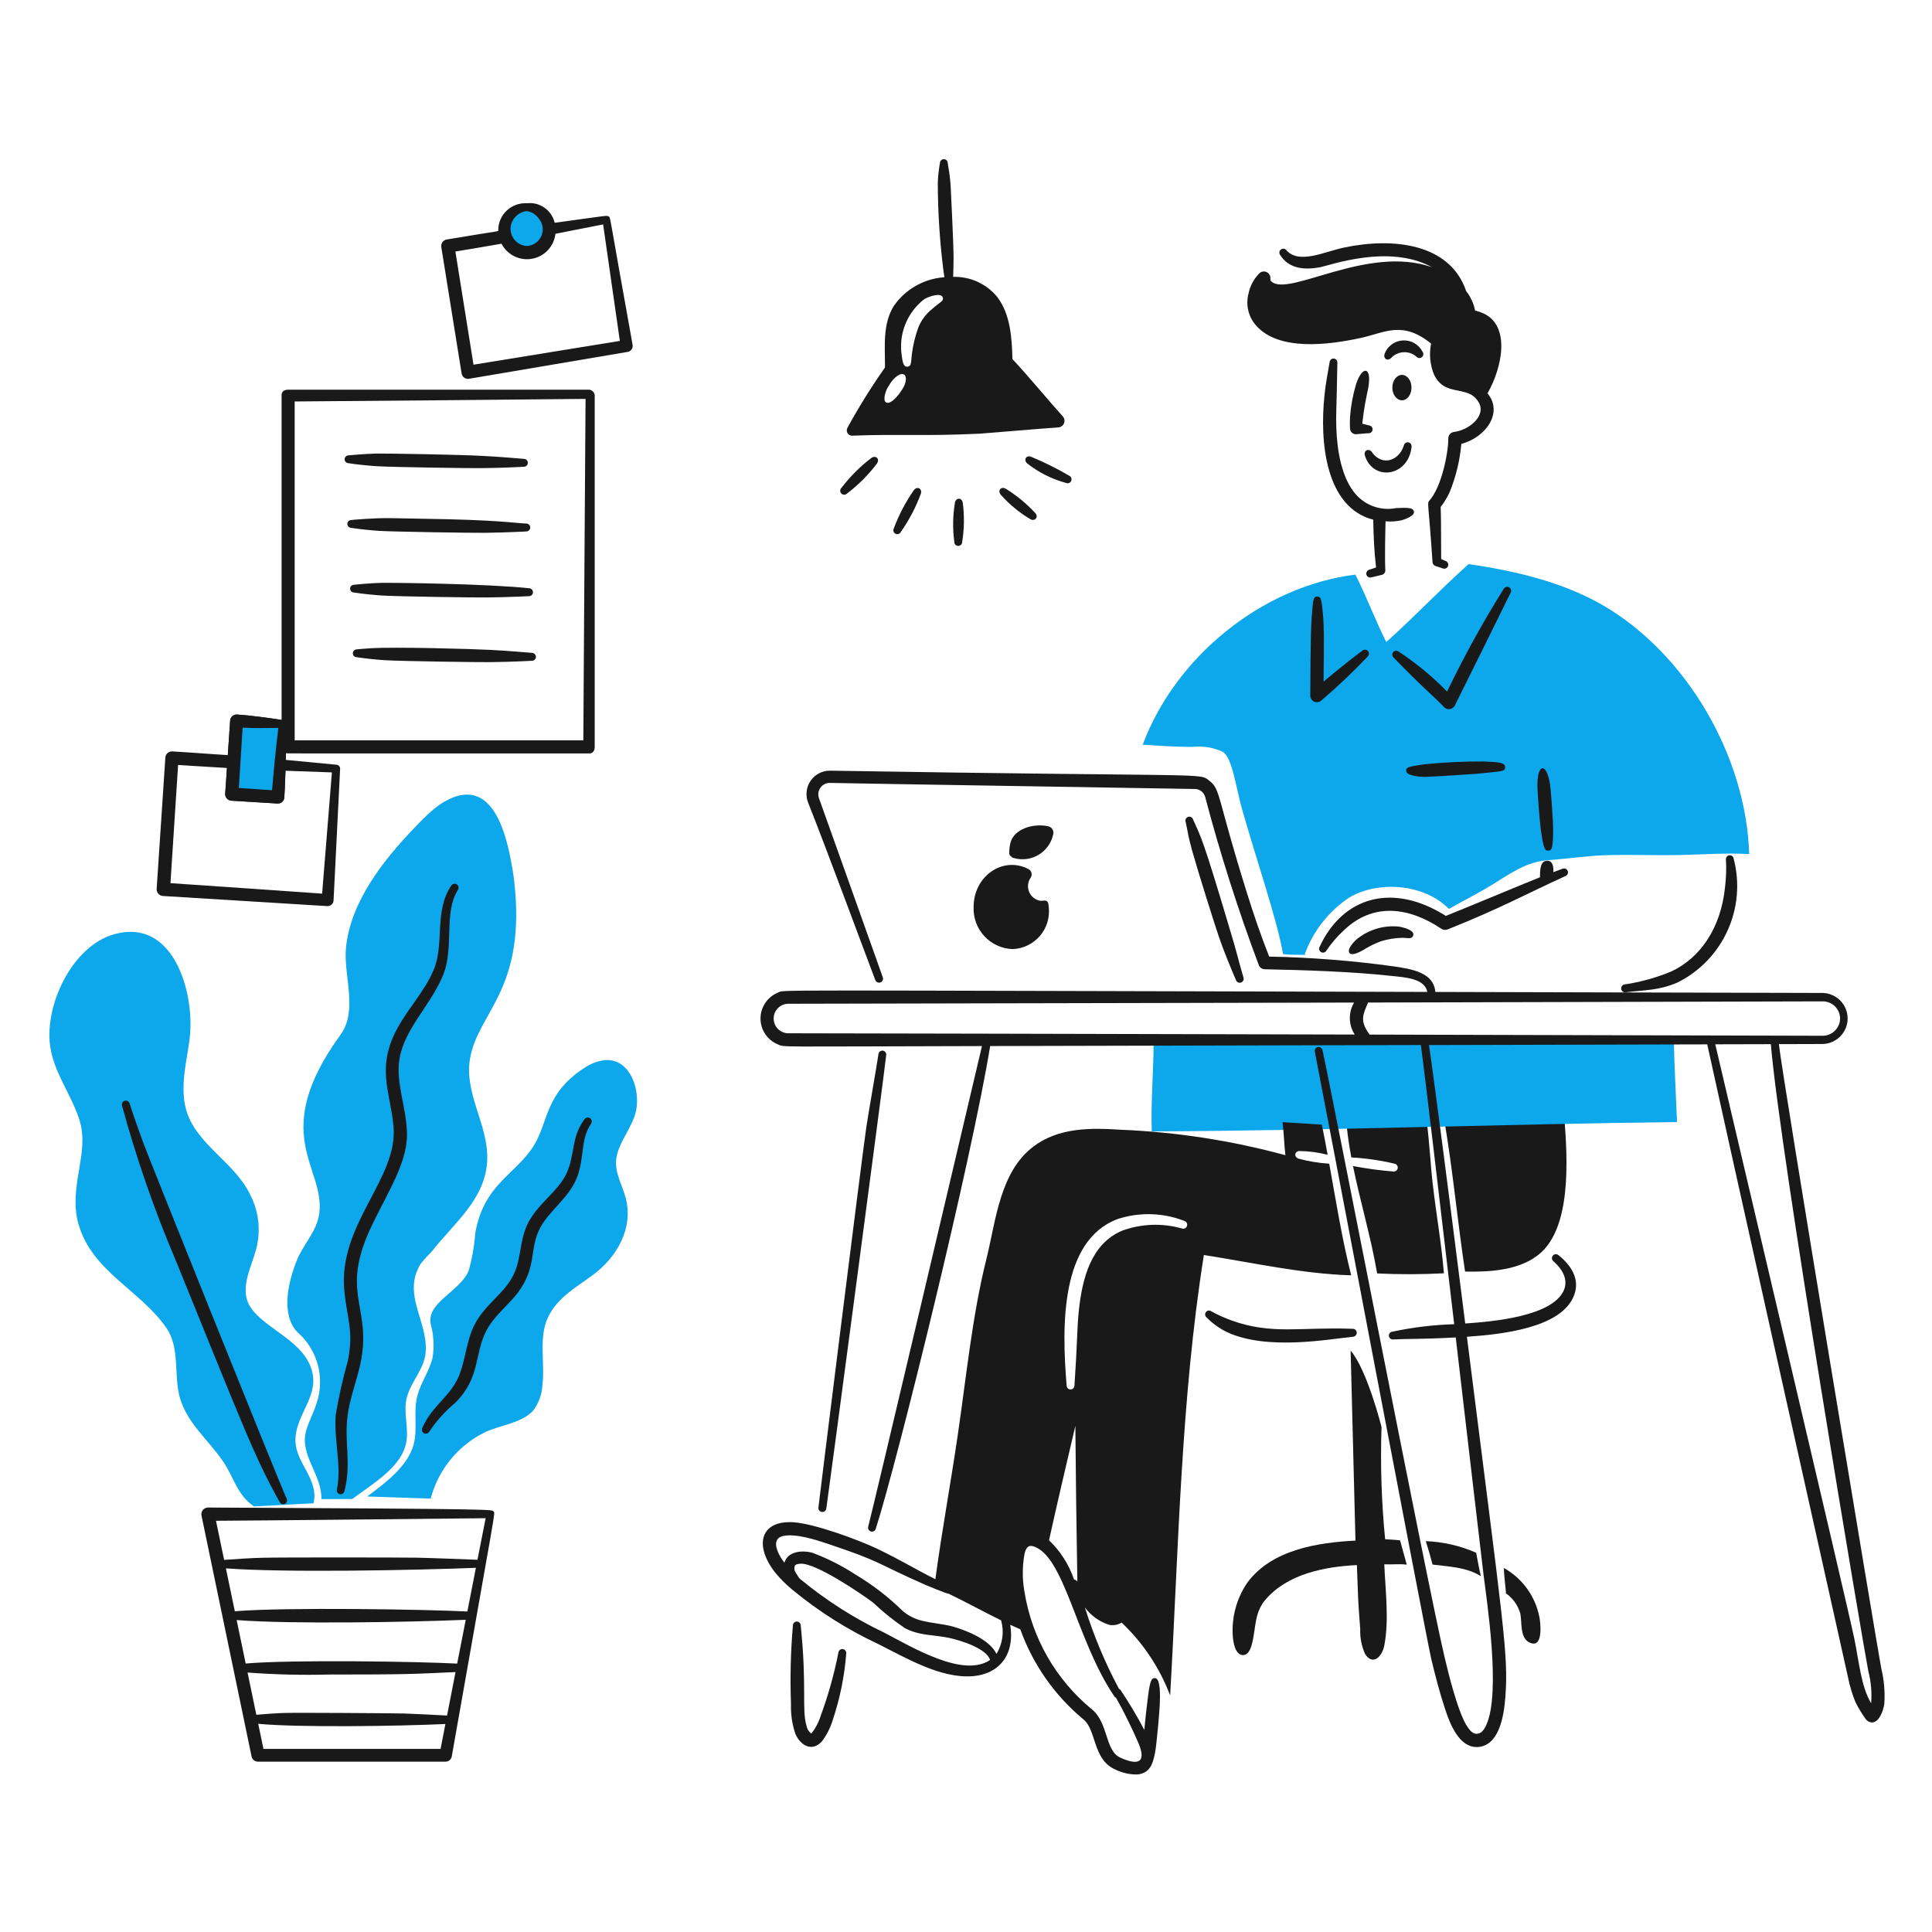 <?xml version="1.0" encoding="UTF-8"?> <svg xmlns="http://www.w3.org/2000/svg" xmlns:xlink="http://www.w3.org/1999/xlink" width="352px" height="352px" viewBox="0 0 352 352" version="1.1"><title>Artboard</title><g id="Artboard" stroke="none" stroke-width="1" fill="none" fill-rule="evenodd"><g id="Group" transform="translate(9, 29)" fill-rule="nonzero"><path d="M252.056,186.901 C251.602,183.04 251.461,179.147 250.93,175.303 L236.362,176.134 C236.556,178.059 236.848,179.972 237.202,181.877 C239.852,182.021 242.485,182.403 245.067,183.017 C245.46,183.086 245.722,183.46 245.653,183.853 C245.584,184.246 245.21,184.508 244.817,184.439 C242.365,184.239 239.925,183.907 237.508,183.445 C238.838,189.99 240.792,196.451 241.908,203.016 C245.959,203.209 250.017,203.199 254.068,202.986 C253.635,197.623 252.681,192.247 252.056,186.901 Z" id="Path" fill="#191919"></path><path d="M254.159,175.162 C255.706,184.314 256.551,193.514 257.927,202.675 C262.414,202.768 267.852,202.47 271.448,199.485 C277.319,194.644 276.605,182.306 276.024,174.694 L254.159,175.162 Z" id="Path" fill="#191919"></path><path d="M201.174,160.607 C201.206,166.125 200.646,171.635 200.847,177.137 C232.782,176.996 264.622,175.808 296.542,175.433 C296.339,170.479 296.074,165.547 295.965,160.607 L201.174,160.607 Z" id="Path" fill="#0DA7EB"></path><path d="M248.617,64.21 C248.464,63.446 247.385,63.488 245.38,63.568 C242.696,64.101 239.93,63.182 238.097,61.149 C235.387,58.142 234.593,52.946 234.472,48.895 C234.375,46.51 234.512,46.239 234.66,37.092 C234.683,36.84 234.569,36.596 234.362,36.451 C234.156,36.306 233.887,36.282 233.658,36.389 C233.429,36.495 233.275,36.716 233.252,36.967 C232.955,38.651 232.501,41.077 232.33,42.891 C231.365,51.712 232.596,63.483 241.193,65.681 C241.264,68.837 241.352,71.262 241.709,74.388 L240.428,74.811 C240.056,74.949 239.851,75.35 239.958,75.733 C240.093,76.107 240.501,76.308 240.88,76.187 L242.772,75.733 C243.162,75.638 243.426,75.274 243.397,74.874 C243.282,72.79 243.383,68.07 243.441,65.977 C244.457,66.072 245.483,65.998 246.475,65.757 C246.669,65.703 248.788,65.06 248.617,64.21 Z" id="Path" fill="#191919"></path><path d="M239.676,53.995 C241.126,58.719 247.58,57.9 248.179,52.432 C248.226,52.181 248.136,51.923 247.942,51.756 C247.748,51.589 247.479,51.539 247.238,51.623 C246.996,51.708 246.818,51.915 246.771,52.166 C245.914,54.947 242.818,56.019 240.963,53.386 C240.38,52.571 239.398,53.09 239.676,53.995 Z" id="Path" fill="#191919"></path><path d="M239.203,48.196 C239.646,48.307 239.379,48.222 240.405,48.507 C240.67,48.522 240.905,48.681 241.017,48.922 C241.128,49.163 241.097,49.445 240.937,49.656 C240.776,49.867 240.512,49.973 240.25,49.929 L237.999,50.118 C237.422,50.091 236.967,49.617 236.966,49.039 C236.928,48.347 236.928,47.653 236.966,46.96 C237.124,44.91 237.502,42.882 238.092,40.911 C239.148,37.743 240.921,37.611 240.327,41.473 C240.201,42.229 239.775,43.921 239.469,46.038 C239.338,46.851 239.233,47.986 239.203,48.196 Z" id="Path" fill="#191919"></path><path d="M244.485,36.189 C245.702,34.926 247.691,34.823 249.032,35.953 C249.275,36.268 249.728,36.327 250.043,36.084 C250.358,35.841 250.416,35.388 250.173,35.073 C249.492,33.75 248.099,32.948 246.613,33.024 C245.127,33.1 243.823,34.039 243.281,35.425 C242.964,36.349 243.782,36.893 244.485,36.189 Z" id="Path" fill="#191919"></path><path d="M246.429,39.304 C247.399,39.304 248.165,40.336 248.165,41.617 C248.165,42.898 247.399,43.931 246.429,43.931 C245.46,43.931 244.68,42.898 244.68,41.617 C244.68,40.336 245.461,39.304 246.429,39.304 Z" id="Path" fill="#191919"></path><path d="M261.205,28.065 C260.733,27.866 260.247,27.704 259.751,27.581 C259.504,26.291 258.949,25.08 258.133,24.05 C255.203,15.37 244.881,14.194 235.825,16.115 C232.274,16.868 227.668,19.207 225.367,16.583 C225.127,16.278 224.686,16.221 224.376,16.455 C224.066,16.689 224,17.128 224.227,17.443 C225.811,19.936 228.509,20.222 231.418,19.71 C233.404,19.33 244.071,15.389 251.891,19.68 C240.165,15.558 225.862,25.126 222.675,22.312 C222.525,22.197 222.443,22.015 222.456,21.828 C222.533,21.295 222.245,20.777 221.752,20.562 C221.259,20.346 220.683,20.487 220.344,20.905 C219.407,21.886 218.762,23.11 218.484,24.438 C217.931,26.454 218.411,28.614 219.765,30.207 C223.847,35.005 232.905,33.884 238.949,32.567 C243.281,31.634 246.487,29.337 251.736,33.598 C251.351,35.519 251.547,37.511 252.299,39.32 C253.902,42.488 256.481,41.754 258.785,42.773 C259.321,43.023 259.783,43.408 260.127,43.889 C262.18,46.404 258.874,49.335 255.921,49.697 C255.311,49.764 254.855,50.288 254.874,50.901 C254.874,53.615 253.622,59.748 251.435,62.202 C250.963,62.73 251.259,62.355 251.998,73.425 C252.018,73.737 252.22,74.006 252.514,74.112 L253.842,74.55 C254.086,74.661 254.371,74.629 254.584,74.466 C254.796,74.303 254.901,74.036 254.856,73.771 C254.812,73.507 254.625,73.29 254.37,73.205 L253.573,72.853 C253.557,65.548 253.536,65.078 253.48,63.365 C254.107,62.563 254.642,61.693 255.074,60.771 C256.245,57.933 256.978,54.934 257.246,51.876 C261.662,50.718 264.955,46.191 262.014,42.671 C264.737,37.898 266.252,30.323 261.205,28.065 Z" id="Path" fill="#191919"></path><path d="M43.218,102.951 C43.23,102.762 43.166,102.576 43.04,102.435 C42.913,102.294 42.735,102.21 42.546,102.201 C36.94,101.321 34.006,101.174 34.182,101.186 C33.871,101.164 33.564,101.268 33.329,101.473 C33.095,101.679 32.952,101.969 32.933,102.281 L32.026,115.599 C32.003,115.918 32.109,116.234 32.32,116.475 C32.532,116.715 32.831,116.861 33.151,116.88 L41.562,117.396 C42.202,117.426 42.749,116.94 42.794,116.301 C43.014,113.326 43.253,102.506 43.218,102.951 Z M35.206,103.578 L34.518,114.565 L40.567,114.972 C40.828,111.69 41.356,106.476 41.708,103.624 C39.765,103.655 37.142,103.689 35.206,103.578 Z" id="Shape" fill="#191919"></path><polygon id="Path" fill="#0DA7EB" points="34.099 102.355 42.51 102.902 41.634 116.22 33.241 115.688"></polygon><path d="M98.406,42.002 L43.494,42.002 C42.838,42.002 42.306,42.3 42.306,42.956 L42.306,102.164 C39.358,101.709 36.796,101.372 34.184,101.186 C33.873,101.165 33.566,101.268 33.332,101.474 C33.097,101.679 32.954,101.97 32.934,102.281 L32.505,108.585 C26.954,108.185 22.408,107.899 22.408,107.899 C22.088,107.875 21.772,107.982 21.531,108.193 C21.29,108.405 21.144,108.705 21.126,109.025 L19.542,132.961 C19.513,133.627 20.018,134.195 20.683,134.244 L50.617,136.088 C51.216,136.124 51.732,135.67 51.773,135.071 L52.967,111.081 C52.979,110.891 52.915,110.705 52.788,110.564 C52.661,110.422 52.482,110.339 52.293,110.331 C52.293,110.331 47.365,109.856 43.077,109.451 C43.088,109.034 43.1,108.617 43.111,108.208 C43.401,108.305 39.506,108.27 98.406,108.27 C99.047,108.27 99.351,107.723 99.351,107.098 L99.351,42.956 C99.268,42.472 98.89,42.091 98.406,42.002 Z M35.206,103.578 C37.164,103.68 39.763,103.655 41.708,103.624 C41.324,106.73 40.805,111.971 40.567,114.972 L34.518,114.565 L35.206,103.578 Z M49.689,133.816 C47.753,133.66 24.873,132.097 22.057,131.908 L23.448,110.37 C25.157,110.48 28.518,110.7 32.355,110.92 L32.037,115.599 C32.014,115.918 32.12,116.234 32.331,116.475 C32.542,116.715 32.841,116.861 33.161,116.88 L41.572,117.396 C42.212,117.426 42.759,116.94 42.804,116.301 C42.804,116.301 42.929,114.064 43.023,111.426 C46.719,111.568 50.767,111.711 51.471,111.728 L49.689,133.816 Z M97.28,105.889 L44.689,105.889 L44.689,44.144 C47.111,44.144 94.686,43.724 97.686,43.676 C97.657,47.99 97.28,103.233 97.28,105.889 Z" id="Shape" fill="#191919"></path><path d="M54.494,55.392 C55.964,55.634 58.419,55.864 59.598,55.94 C62.881,56.13 76.866,56.32 78.747,56.292 C83.05,56.253 86.583,56.03 86.407,56.04 C86.671,56.058 86.923,55.929 87.064,55.705 C87.205,55.48 87.211,55.197 87.08,54.967 C86.95,54.736 86.703,54.596 86.438,54.602 C86.195,54.593 81.829,54.19 78.795,54.057 C74.532,53.824 61.455,53.608 59.646,53.634 C57.49,53.669 54.343,53.986 54.519,53.962 C54.124,53.955 53.798,54.27 53.791,54.665 C53.784,55.06 54.099,55.386 54.494,55.392 Z" id="Path" fill="#191919"></path><path d="M54.991,67.177 C56.726,67.434 58.701,67.635 60.095,67.725 C62.772,67.88 77.05,68.108 79.243,68.077 C83.068,68.043 87.163,67.813 86.903,67.827 C87.288,67.818 87.597,67.507 87.605,67.122 C87.613,66.737 87.317,66.414 86.933,66.389 C84.501,66.296 81.878,65.708 67.8,65.509 C62.344,65.417 61.177,65.305 57.578,65.541 C55.967,65.634 55.013,65.743 55.013,65.743 C54.617,65.737 54.291,66.053 54.285,66.449 C54.279,66.845 54.595,67.171 54.991,67.177 Z" id="Path" fill="#191919"></path><path d="M55.487,78.955 C56.957,79.195 59.412,79.425 60.591,79.501 C63.909,79.695 77.682,79.883 79.74,79.853 C83.084,79.823 87.579,79.617 87.399,79.617 C87.784,79.609 88.094,79.298 88.103,78.913 C88.111,78.528 87.815,78.205 87.431,78.179 C80.06,77.384 63.412,77.155 60.638,77.195 C58.174,77.236 55.336,77.561 55.512,77.547 C55.324,77.54 55.141,77.609 55.005,77.738 C54.87,77.868 54.793,78.048 54.792,78.236 C54.787,78.423 54.859,78.605 54.989,78.74 C55.12,78.876 55.299,78.953 55.487,78.955 L55.487,78.955 Z" id="Path" fill="#191919"></path><path d="M55.983,90.739 C57.722,90.996 59.699,91.196 61.087,91.286 C64.37,91.476 78.353,91.666 80.236,91.638 C84.499,91.601 88.072,91.377 87.896,91.388 C88.086,91.397 88.273,91.33 88.413,91.201 C88.554,91.072 88.638,90.892 88.645,90.702 C88.648,90.298 88.329,89.964 87.925,89.95 C87.683,89.941 83.316,89.538 80.282,89.403 C77.082,89.227 62.828,88.834 58.57,89.107 C56.96,89.2 56.006,89.309 56.006,89.309 C55.616,89.312 55.298,89.624 55.288,90.013 C55.282,90.202 55.353,90.385 55.484,90.522 C55.614,90.658 55.794,90.736 55.983,90.739 L55.983,90.739 Z" id="Path" fill="#191919"></path><path d="M82.922,12.894 C82.922,15.182 84.741,17.037 86.986,17.037 C89.23,17.037 91.049,15.182 91.049,12.894 C91.049,10.606 89.23,8.751 86.986,8.751 C84.741,8.751 82.922,10.606 82.922,12.894 Z" id="Path" fill="#0DA7EB"></path><path d="M106.263,33.864 C101.845,9.383 102.259,10.703 101.917,10.456 C101.576,10.21 102.145,10.213 92.061,11.591 C91.521,9.285 89.335,7.753 86.982,8.031 C85.642,7.955 84.329,8.43 83.347,9.344 C82.365,10.259 81.798,11.534 81.778,12.876 C81.764,13.26 82.867,12.866 72.386,14.636 C71.736,14.747 71.296,15.361 71.401,16.012 L75.097,39.007 C75.138,39.326 75.309,39.615 75.569,39.804 C75.83,39.993 76.157,40.066 76.473,40.007 L105.36,35.114 C105.949,35.01 106.349,34.456 106.263,33.864 L106.263,33.864 Z M84.782,10.648 C85.334,9.98 86.125,9.554 86.986,9.46 C87.834,9.584 88.596,10.046 89.098,10.741 C89.886,11.615 90.1,12.864 89.649,13.95 C89.197,15.036 88.161,15.765 86.986,15.822 C85.792,15.759 84.738,15.022 84.27,13.922 C83.802,12.823 84,11.552 84.782,10.648 Z M77.27,37.444 L73.969,16.826 C75.595,16.563 78.758,16.034 82.374,15.404 C83.429,17.446 85.696,18.558 87.957,18.142 C90.218,17.725 91.94,15.879 92.197,13.594 C95.877,12.88 100.163,12.035 100.886,11.887 L103.933,33.113 C102.058,33.41 80.034,36.985 77.27,37.444 Z" id="Shape" fill="#191919"></path><path d="M149.795,54.409 C147.734,55.972 145.895,57.807 144.326,59.865 C144.126,60.04 144.039,60.312 144.098,60.571 C144.158,60.831 144.355,61.037 144.612,61.108 C144.868,61.179 145.143,61.104 145.328,60.912 C147.391,59.35 149.227,57.509 150.784,55.442 C151.331,54.585 150.576,53.911 149.795,54.409 Z" id="Path" fill="#191919"></path><path d="M157.526,60.269 C156.012,62.434 154.777,64.782 153.853,67.257 C153.725,67.483 153.73,67.762 153.867,67.984 C154.003,68.206 154.249,68.336 154.509,68.324 C154.77,68.313 155.003,68.161 155.119,67.927 C156.633,65.77 157.862,63.427 158.776,60.956 C159.058,60.041 158.16,59.513 157.526,60.269 Z" id="Path" fill="#191919"></path><path d="M164.991,62.536 C164.593,64.903 164.551,67.316 164.866,69.696 C164.847,69.959 164.974,70.211 165.196,70.353 C165.418,70.495 165.7,70.504 165.931,70.377 C166.162,70.25 166.305,70.007 166.304,69.744 C166.686,67.38 166.723,64.974 166.413,62.6 C166.258,61.662 165.223,61.591 164.991,62.536 Z" id="Path" fill="#191919"></path><path d="M173.319,61.123 C174.873,62.881 176.692,64.385 178.712,65.579 C179.548,66.079 180.281,65.197 179.618,64.469 C178.034,62.758 176.228,61.269 174.246,60.041 C173.388,59.58 172.71,60.324 173.319,61.123 Z" id="Path" fill="#191919"></path><path d="M178.103,55.4 C180.202,57.061 182.617,58.279 185.201,58.979 C185.432,59.091 185.706,59.07 185.919,58.926 C186.131,58.781 186.25,58.534 186.231,58.277 C186.212,58.021 186.057,57.794 185.825,57.682 C183.604,56.378 181.295,55.229 178.916,54.243 C178.036,53.852 177.43,54.71 178.103,55.4 Z" id="Path" fill="#191919"></path><path d="M181.968,121.537 C179.225,120.974 175.79,121.996 175.104,124.529 C174.961,125.105 174.888,125.696 174.885,126.289 C174.827,126.603 174.978,126.919 175.26,127.07 C175.377,127.223 175.553,127.319 175.744,127.336 C177.255,127.763 178.875,127.549 180.224,126.745 C181.572,125.941 182.53,124.616 182.872,123.084 C182.974,122.758 182.934,122.405 182.761,122.111 C182.589,121.816 182.301,121.608 181.968,121.537 L181.968,121.537 Z" id="Path" fill="#191919"></path><path d="M182.073,136.229 C182.003,135.666 182.017,135.393 181.721,135.182 C181.425,134.971 181.16,135.149 180.533,135.12 C179.618,134.959 178.85,134.34 178.498,133.481 C178.146,132.621 178.259,131.641 178.798,130.884 C178.959,130.626 179.005,130.312 178.924,130.018 C178.844,129.725 178.645,129.478 178.375,129.337 C173.699,126.914 168.387,130.648 168.387,136.229 C168.298,138.19 168.996,140.106 170.326,141.55 C171.655,142.994 173.506,143.847 175.468,143.92 C177.394,143.857 179.205,142.989 180.461,141.527 C181.717,140.065 182.301,138.143 182.073,136.229 Z" id="Path" fill="#191919"></path><path d="M37.274,245.458 C34.226,243.426 33.601,240.159 31.679,237.313 C29.039,233.406 25.113,230.358 23.77,225.653 C22.628,221.635 23.832,216.601 21.346,212.992 C16.579,206.034 7.731,202.69 5.286,193.977 C3.426,187.317 7.272,181.236 5.566,175.375 C4.239,170.812 1.143,166.996 0.237,162.23 C-1.185,154.711 3.933,143.408 11.82,141.205 C22.527,138.213 26.357,151.522 25.621,159.588 C25.298,163.208 23.685,168.525 24.856,172.983 C26.53,179.407 33.719,182.676 36.563,188.63 C38.163,191.694 38.559,195.246 37.674,198.588 C36.908,201.48 35.048,204.95 36.048,207.951 C37.456,212.14 44.584,214.313 47.116,218.986 C50.258,224.74 44.74,228.24 44.828,233.556 C44.922,237.651 49.142,240.511 48.127,244.888 L37.274,245.458 Z" id="Path" fill="#0DA7EB"></path><path d="M43.229,244.038 C41.875,241.185 17.858,181.305 17.047,179.059 C16.202,176.729 15.373,174.4 14.607,172.04 C14.554,171.857 14.43,171.704 14.263,171.613 C14.096,171.522 13.899,171.501 13.717,171.556 C13.34,171.671 13.124,172.067 13.231,172.447 C15.855,182.08 19.135,191.523 23.048,200.709 C35.377,231.026 37.304,236.354 41.963,244.679 C42.142,245.025 42.565,245.164 42.915,244.992 C43.259,244.81 43.398,244.389 43.229,244.038 L43.229,244.038 Z" id="Path" fill="#191919"></path><path d="M49.556,244.123 C49.635,240.261 46.712,237.276 46.539,233.603 C46.43,231.259 48.086,228.774 48.713,226.563 C50.224,221.962 48.838,216.903 45.193,213.715 C42.176,210.603 43.412,204.727 45.099,200.584 C46.303,197.63 48.757,195.316 49.179,192.034 C50.235,183.601 39.851,177.697 53.051,159.505 C56.286,155.033 53.535,148.641 54.035,143.655 C54.864,135.339 60.788,127.788 66.337,122.007 C68.557,119.676 71.058,116.989 74.257,116.051 C81.463,113.939 83.496,124.274 84.354,129.228 C84.574,130.493 84.731,131.792 84.84,133.089 C86.468,151.554 78.098,155.545 76.649,163.805 C75.509,170.317 79.979,175.826 79.775,182.297 C79.541,189.409 73.71,193.848 69.662,199.017 C68.963,199.712 68.301,200.442 67.677,201.205 C64.206,206.786 68.909,211.538 68.567,217.26 C68.365,220.385 65.941,222.589 65.144,225.532 C64.347,228.392 65.691,231.456 64.894,234.348 C63.722,238.631 58.579,241.523 55.188,244.117 L49.556,244.123 Z" id="Path" fill="#0DA7EB"></path><path d="M53.753,242.709 C55.038,237.707 53.72,233.716 54.317,229.032 C54.683,225.922 55.93,222.8 56.661,219.497 C58.783,209.523 53.403,207.106 57.849,196.284 C60.51,189.932 65.149,183.598 65.149,177.823 C65.179,173.031 63.027,168.342 63.789,163.896 C64.729,158.31 69.687,153.903 71.792,148.498 C73.752,143.488 71.8,137.315 74.432,133.133 C74.649,132.8 74.559,132.355 74.229,132.132 C73.894,131.923 73.454,132.013 73.228,132.336 C70.025,137.037 72.043,142.917 69.993,147.748 C68.382,151.547 65.459,154.612 63.481,158.191 C59.445,165.498 62.126,169.917 62.684,176.143 C63.632,185.722 52.476,194.045 53.743,206.311 C54.271,211.427 55.471,213.537 54.368,218.983 C53.446,222.21 52.71,225.488 52.164,228.8 C51.812,233.339 53.269,237.989 52.382,242.368 C52.321,242.613 52.396,242.872 52.577,243.047 C52.759,243.222 53.02,243.287 53.263,243.218 C53.505,243.148 53.692,242.954 53.753,242.709 Z" id="Path" fill="#191919"></path><path d="M57.884,243.649 C61.103,241.273 65.262,238.209 66.355,234.208 C67.152,231.238 66.246,228.189 67.059,225.22 C67.715,222.828 69.247,220.766 69.826,218.31 C70.138,216.287 70.018,214.22 69.474,212.245 C68.676,208.259 74.882,206.274 76.397,202.492 C77.022,200.271 77.42,197.993 77.585,195.693 C79.143,186.815 84.786,185.08 88.137,179.92 C91.044,175.433 90.096,170.032 98.063,165.195 C98.781,164.784 99.556,164.478 100.362,164.289 C105.393,163.101 107.692,168.993 106.926,173.182 C106.316,176.496 103.253,179.497 103.23,182.827 C103.215,185.046 104.418,187.095 104.982,189.205 C106.471,194.693 103.445,200.079 98.885,203.398 C95.853,205.617 92.475,207.493 90.819,211.057 C89.099,214.731 90.319,219.329 89.833,223.235 C89.768,224.992 89.156,226.686 88.084,228.08 C85.833,230.379 82.003,230.644 79.205,232.019 C74.384,234.443 70.837,238.821 69.467,244.04 L57.884,243.649 Z" id="Path" fill="#0DA7EB"></path><path d="M69.203,231.848 C70.504,229.899 72.077,228.147 73.875,226.644 C78.61,222.012 77.381,217.668 79.613,213.444 C81.003,210.739 83.536,208.894 85.365,206.504 C88.918,201.729 87.364,198.56 89.413,194.712 C91.02,191.616 94.684,189.237 96.12,185.536 C97.528,181.892 96.715,178.615 98.698,175.72 C98.908,175.397 98.826,174.966 98.514,174.741 C98.201,174.515 97.767,174.575 97.526,174.875 C94.628,178.638 96.132,182.537 93.197,186.491 C91.41,188.927 88.987,190.615 87.334,193.588 C85.562,196.902 86.056,200.292 84.552,203.28 C82.837,206.751 79.433,208.56 77.471,212.33 C75.693,215.778 75.778,220.144 73.891,223.101 C72.254,225.866 69.335,227.765 67.907,231.26 C67.788,231.609 67.953,231.99 68.288,232.143 C68.623,232.295 69.019,232.167 69.203,231.848 L69.203,231.848 Z" id="Path" fill="#191919"></path><path d="M80.921,246.414 C80.592,246.032 83.721,245.93 28.885,245.664 C28.524,245.672 28.186,245.838 27.959,246.118 C27.733,246.398 27.642,246.764 27.711,247.118 L36.84,291.042 C36.963,291.595 37.462,291.982 38.028,291.965 L72.198,291.965 C72.749,291.953 73.214,291.553 73.309,291.011 C81.609,243.948 81.239,246.777 80.921,246.414 Z M76.149,264.604 C68.757,264.227 43.061,263.796 33.783,264.563 L32.156,256.745 C42.658,257.55 66.476,257.097 77.707,256.647 L76.149,264.604 Z M74.294,274.099 C67.421,273.729 44.277,273.351 35.763,274.085 L34.115,266.165 C43.864,266.932 65.267,266.563 75.855,266.117 L74.294,274.099 Z M72.453,283.561 C70.503,283.459 66.181,283.239 64.627,283.189 C62.986,283.144 45.119,283.013 42.618,283.096 C41.342,283.133 38.746,283.33 37.704,283.423 L36.104,275.727 C41.028,276.098 45.968,276.22 50.904,276.091 C65.406,276.091 66.246,275.993 73.995,275.642 C73.425,278.56 72.893,281.285 72.453,283.561 Z M38.997,289.643 L38.047,285.067 C45.365,285.771 63.752,285.502 72.151,285.104 C71.704,287.408 71.389,289.045 71.271,289.638 L38.997,289.643 Z M77.994,255.182 C76.528,255.124 69.299,254.843 66.971,254.802 C64.859,254.755 41.945,254.723 38.741,254.818 C36.868,254.859 33.679,255.059 31.834,255.205 L30.352,248.077 C34.105,248.077 77.654,247.641 79.483,247.609 C79.361,248.209 78.788,251.129 77.994,255.175 L77.994,255.182 Z" id="Shape" fill="#191919"></path><path d="M184.641,46.872 C181.899,43.824 177.953,39.051 175.464,36.43 C175.353,32.509 175.091,28.255 172.698,25.113 C170.732,22.71 167.763,21.353 164.66,21.442 C164.691,20.28 164.735,19.115 164.735,17.947 C164.735,15.279 164.207,5.011 164.188,4.571 C163.952,1.969 163.891,2.272 163.672,0.711 C163.672,0.318 163.354,-1.42108547e-14 162.961,-1.42108547e-14 C162.569,-1.42108547e-14 162.25,0.318 162.25,0.711 C162.044,1.863 161.913,3.027 161.86,4.196 C161.87,9.589 162.215,14.977 162.891,20.328 C163.083,21.736 163.155,21.491 162.866,21.523 C159.252,21.834 155.961,23.728 153.878,26.697 C151.757,30.041 152.264,34.163 152.236,37.961 C149.745,41.495 147.459,45.169 145.389,48.965 C145.227,49.269 145.24,49.637 145.425,49.928 C145.609,50.22 145.936,50.39 146.28,50.373 C155.024,50.044 159.007,50.507 169.512,50.012 C170.95,49.919 180.501,49.09 183.831,48.872 C184.288,48.837 184.685,48.547 184.856,48.123 C185.028,47.699 184.944,47.214 184.641,46.872 L184.641,46.872 Z M155.309,42.05 C155.133,42.319 154.957,42.578 154.761,42.847 C154.248,43.476 153.135,44.732 152.433,44.317 C151.784,43.914 152.35,42.254 152.762,41.55 C152.938,41.253 153.114,40.971 153.308,40.689 C153.859,39.906 155.048,38.753 155.772,39.281 C156.085,39.507 156.34,40.529 155.309,42.05 Z M160.839,27.289 C159.723,28.172 158.856,29.33 158.322,30.649 C157.724,32.273 157.32,33.963 157.118,35.682 C156.969,37.124 157.06,37.75 156.321,37.808 C155.582,37.866 155.441,36.928 155.289,35.76 C154.694,31.841 156.275,27.907 159.417,25.49 C160.283,24.996 162.446,24.248 162.761,25.193 C162.972,25.897 162.358,25.937 160.839,27.289 L160.839,27.289 Z" id="Shape" fill="#191919"></path><path d="M228.921,144.968 C227.546,144.952 226.138,144.984 224.764,144.843 C223.734,138.667 219.651,126.845 217.213,118.128 C216.193,114.465 215.54,109.152 213.806,107.983 C212.032,107.171 210.069,106.863 208.132,107.092 C205.193,107.077 202.113,106.874 199.191,106.686 C205.145,90.71 220.886,77.822 237.941,75.689 C239.988,79.707 241.537,83.943 243.573,87.975 C248.7,83.38 253.429,78.362 258.565,73.783 C266.895,74.971 275.556,76.986 282.918,81.206 C298.314,90.086 309.163,108.86 309.694,126.614 C305.63,126.364 301.456,126.678 297.392,126.771 C292.703,126.88 288.013,126.662 283.324,126.819 C279.869,126.959 276.446,127.475 272.991,127.725 C269.037,128.007 266.052,130.242 262.706,132.289 C260.189,133.822 257.547,135.135 254.985,136.602 C250.544,132.055 242.151,131.335 236.758,134.571 C233.058,137.055 230.244,140.652 228.724,144.841 L228.921,144.968 Z" id="Path" fill="#0DA7EB"></path><path d="M232.15,95.181 C232.457,94.936 235.447,92.365 239.247,89.522 C239.551,89.285 239.988,89.329 240.238,89.622 C240.489,89.915 240.466,90.353 240.185,90.617 C237.498,93.447 234.664,96.134 231.696,98.667 C231.337,98.961 230.841,99.023 230.421,98.826 C230.001,98.63 229.731,98.209 229.727,97.745 C229.727,97.131 229.76,85.895 229.977,83.521 C230.232,80.664 230.153,79.691 230.992,79.691 C231.749,79.661 231.802,80.339 232.087,83.521 C232.326,86.997 232.15,91.731 232.15,95.181 Z" id="Path" fill="#191919"></path><path d="M254.65,97.001 C257.739,90.577 261.184,84.331 264.967,78.29 C265.157,77.941 265.595,77.811 265.944,78.001 C266.294,78.191 266.423,78.629 266.233,78.978 C265.705,80.087 257.292,97.094 256.057,99.549 C255.882,99.892 255.554,100.13 255.174,100.192 C254.795,100.253 254.409,100.13 254.135,99.861 C250.995,96.666 251.069,97.124 244.928,90.827 C244.626,90.576 244.584,90.128 244.834,89.826 C245.084,89.524 245.532,89.482 245.834,89.732 C249.031,91.824 251.987,94.262 254.65,97.001 L254.65,97.001 Z" id="Path" fill="#191919"></path><path d="M250.78,112.54 C252.156,112.515 258.684,112.075 260.066,111.978 C264.818,111.485 265.209,111.582 265.225,110.79 C265.242,109.852 263.83,109.872 261.331,109.734 C257.719,109.717 254.108,109.889 250.514,110.25 C247.806,110.66 247.239,110.709 247.184,111.375 C247.144,112.395 249.75,112.54 250.78,112.54 Z" id="Path" fill="#191919"></path><path d="M271.108,113.948 C271.076,115.018 271.536,120.812 271.717,122.091 C272.192,125.412 272.405,126.039 273.107,125.983 C273.811,125.954 273.968,125.3 273.968,121.935 C273.968,120.512 273.569,114.808 273.389,113.775 C272.731,109.819 271.108,110.187 271.108,113.948 Z" id="Path" fill="#191919"></path><path d="M276.626,129.672 C276.472,129.307 276.054,129.132 275.688,129.281 L274.016,129.902 C274.068,128.932 273.91,127.834 272.933,127.825 C271.569,127.811 271.589,129.585 271.574,130.833 C269.99,131.444 256.852,136.924 254.429,137.873 C244.694,131.729 235.648,134.388 231.418,143.517 C231.233,143.863 231.363,144.293 231.709,144.478 C232.054,144.664 232.484,144.534 232.67,144.188 C233.588,142.818 234.67,141.563 235.89,140.453 C241.135,135.467 247.573,136.178 253.615,140.219 C253.944,140.436 254.357,140.482 254.726,140.344 C264.568,136.416 268.792,133.989 276.235,130.604 C276.411,130.533 276.551,130.394 276.624,130.219 C276.698,130.044 276.698,129.847 276.626,129.672 L276.626,129.672 Z" id="Path" fill="#191919"></path><path d="M305.46,127.658 C305.548,129.28 305.497,130.906 305.305,132.519 C304.546,140.246 300.667,145.515 295.644,147.932 C292.857,149.109 289.931,149.928 286.937,150.369 C286.558,150.451 286.311,150.819 286.378,151.201 C286.445,151.584 286.802,151.845 287.187,151.793 C290.729,151.339 293.119,151.508 296.628,150.01 C304.966,145.855 309.237,136.413 306.852,127.408 C306.821,127.223 306.718,127.058 306.566,126.95 C306.413,126.841 306.223,126.798 306.039,126.829 C305.653,126.902 305.395,127.27 305.46,127.658 Z" id="Path" fill="#191919"></path><path d="M239.412,144.067 C240.426,143.425 241.506,142.894 242.633,142.483 C243.901,142.097 245.215,141.887 246.54,141.858 C247.631,141.907 248.283,142.111 248.476,141.435 C248.782,140.515 246.875,140.012 245.928,139.827 C243.103,139.522 240.275,140.38 238.096,142.203 C237.68,142.59 236.308,144.001 236.892,144.656 C237.349,145.2 238.805,144.41 239.412,144.067 Z" id="Path" fill="#191919"></path><path d="M151.053,163.034 C150.743,165.185 149.193,173.96 148.864,176.197 C147.941,182.496 140.416,242.989 140.111,245.663 C140.062,246.058 140.342,246.419 140.737,246.47 C141.132,246.522 141.494,246.245 141.549,245.851 C141.956,243.193 152.273,165.394 152.461,163.222 C152.513,162.834 152.24,162.476 151.851,162.424 C151.463,162.372 151.105,162.645 151.053,163.034 L151.053,163.034 Z" id="Path" fill="#191919"></path><path d="M138.818,286.85 C139.587,285.877 140.17,284.769 140.537,283.584 C141.914,279.835 142.991,275.982 143.758,272.063 C143.794,271.809 143.963,271.593 144.201,271.497 C144.439,271.402 144.71,271.44 144.912,271.599 C145.114,271.757 145.216,272.011 145.18,272.265 C144.865,276.35 144.051,280.382 142.757,284.27 C142.34,285.667 141.69,286.983 140.835,288.163 C139.11,290.213 136.947,289.187 135.926,286.943 C135.326,285.173 135.051,283.309 135.113,281.442 C134.936,276.676 135.053,271.905 135.465,267.154 C135.46,266.761 135.775,266.439 136.168,266.435 C136.561,266.431 136.883,266.745 136.887,267.138 C138.045,278.381 137.04,282.381 137.943,285.428 C138.041,285.997 138.354,286.506 138.818,286.85 L138.818,286.85 Z" id="Shape" fill="#191919"></path><path d="M207.016,120.727 C207.734,124.036 207.238,122.36 208.218,126.041 C209.329,129.999 212.31,139.454 213.065,141.657 C214.047,144.489 215.027,146.846 216.191,149.577 C216.277,149.82 216.487,149.999 216.74,150.045 C216.994,150.092 217.253,150 217.421,149.803 C217.588,149.607 217.638,149.336 217.551,149.093 C216.342,144.98 216.624,145.438 214.911,139.792 C209.997,123.263 209.791,123.501 208.361,120.284 C208.238,119.912 207.838,119.711 207.466,119.833 C207.095,119.956 206.893,120.356 207.016,120.727 L207.016,120.727 Z" id="Path" fill="#191919"></path><path d="M233.182,183.019 C231.314,182.901 229.463,182.601 227.654,182.123 C226.598,181.771 226.95,180.715 227.731,180.715 C229.472,180.729 231.205,180.958 232.89,181.398 C232.553,179.562 232.205,177.73 231.834,175.903 L224.667,175.454 C224.933,177.44 224.949,179.471 225.195,181.472 C215.386,178.803 205.309,177.245 195.152,176.829 C189.68,176.477 183.912,176.407 179.285,179.893 C173.143,184.52 172.439,193.477 170.719,200.371 C168.109,210.827 167.062,221.894 165.483,232.556 C164.207,241.3 162.597,249.959 161.421,258.72 C157.901,256.985 155.737,255.552 150.735,253.134 C147.308,251.52 139.432,248.612 135.599,248.35 C129.52,247.951 128.349,252.521 132.205,257.479 C133.13,258.608 134.161,259.645 135.285,260.575 C140.084,264.55 145.37,267.898 151.014,270.537 C156.191,273.141 162.389,276.809 168.146,276.399 C173.498,275.97 175.89,272.015 175.056,267.024 C175.665,267.308 176.277,267.583 176.893,267.851 C179.192,274.262 183.172,279.937 188.416,284.282 C190.759,286.15 190.083,291.59 194.168,293.38 C195.44,294.009 196.844,294.326 198.263,294.302 C200.418,294.022 200.988,292.6 201.41,290.495 C201.743,289.031 202.29,282.267 202.301,281.632 C202.364,280.076 202.494,276.762 201.421,276.741 C200.664,276.725 200.465,277.459 199.997,281.429 C199.895,282.193 199.668,284.245 199.488,286.181 C198.187,283.701 196.754,281.292 195.194,278.965 C195.117,278.839 195.003,278.741 194.867,278.684 C192.336,273.954 190.259,268.996 188.664,263.875 C189.776,265.374 191.332,266.483 193.112,267.043 C193.886,267.189 194.686,267.041 195.356,266.628 C199.263,270.329 202.284,274.865 204.195,279.896 C205.728,253.276 206.148,226.04 210.339,199.66 C219.216,201.036 228.143,203.083 237.177,203.356 C235.494,196.652 234.401,189.823 233.182,183.019 Z M152.092,268.455 C146.645,265.858 141.537,262.603 136.882,258.764 C136.53,258.454 136.737,258.718 135.981,257.546 C135.72,257.183 135.654,256.715 135.805,256.295 C135.935,256.017 136.304,255.943 136.788,255.904 C139.504,255.645 147.876,261.335 150.075,262.986 C151.877,264.695 153.816,266.252 155.874,267.643 C158.528,269.051 161.34,268.844 163.97,269.426 C166.094,269.878 170.788,271.362 171.383,273.444 C166.502,276.728 157.35,271.2 152.092,268.455 Z M172.553,272.335 C171.337,269.768 167.206,268.076 164.493,267.316 C162.733,266.862 160.788,266.737 158.975,266.284 C157.648,265.974 156.418,265.34 155.395,264.44 C152.835,261.933 149.985,259.739 146.907,257.905 C144.428,256.28 141.776,254.938 138.999,253.903 C136.853,253.336 134.423,253.803 133.916,255.724 C132.508,253.875 131.427,251.3 133.74,250.839 C135.988,250.381 139.53,251.504 141.649,252.213 C151.761,255.601 150.097,255.536 159.374,259.655 C159.77,259.831 163.477,261.383 163.906,261.399 C167.101,262.942 170.213,264.66 173.398,266.225 C173.981,268.29 173.675,270.505 172.553,272.335 L172.553,272.335 Z M194.009,280.042 C194.083,280.172 194.199,280.271 194.339,280.324 C195.725,282.769 197.107,285.604 198.246,288.186 C199.844,291.681 198.916,292.961 195.12,291.234 C192.281,289.955 192.985,284.872 189.898,282.403 C183.334,276.988 178.976,269.361 177.643,260.957 C177.235,258.639 177.251,256.266 177.691,253.954 C177.909,253.202 178.238,252.484 179.099,252.687 C184.916,254.123 187.063,269.833 194.009,280.041 L194.009,280.042 Z M182.128,251.634 C183.657,244.668 185.305,237.73 186.925,230.791 C187.002,240.231 187.123,249.672 187.288,259.114 C187.112,258.941 186.898,258.811 186.663,258.734 C185.75,256.034 184.194,253.597 182.128,251.634 L182.128,251.634 Z M206.345,194.825 C202.768,193.806 198.96,193.943 195.465,195.216 C189.764,197.611 188.143,203.944 187.524,210.096 C187.232,213.127 187.263,216.174 186.758,223.446 C186.753,223.833 186.441,224.144 186.054,224.15 C185.865,224.154 185.682,224.081 185.547,223.949 C185.412,223.816 185.336,223.635 185.336,223.446 C184.403,212.393 184.261,196.99 194.622,193.105 C198.604,191.806 202.913,191.931 206.813,193.457 C207.191,193.587 207.392,193.998 207.263,194.375 C207.134,194.753 206.723,194.954 206.345,194.825 L206.345,194.825 Z" id="Shape" fill="#191919"></path><path d="M210.839,211.036 C211.918,212.132 213.176,213.035 214.559,213.708 C221.932,217.142 233.33,214.94 237.49,214.553 C237.888,214.533 238.2,214.202 238.194,213.803 C238.19,213.609 238.108,213.426 237.966,213.293 C237.825,213.161 237.636,213.091 237.443,213.099 C227.889,212.747 222.773,214.224 215.434,211.598 C214.151,211.14 212.907,210.581 211.713,209.926 C211.407,209.684 210.962,209.737 210.721,210.044 C210.479,210.35 210.532,210.795 210.839,211.036 Z" id="Path" fill="#191919"></path><path d="M333.759,274.977 C333.102,271.617 315.652,166.718 315.103,161.235 L323.065,161.212 C325.598,161.163 327.626,159.095 327.626,156.562 C327.626,154.028 325.598,151.96 323.065,151.911 C320.298,151.892 288.921,151.812 252.512,151.726 C252.204,148.18 248.288,147.553 244.768,147.046 C237.299,146.02 229.777,145.432 222.24,145.286 C220.77,141.59 219.473,137.785 218.269,133.954 C212.651,116.051 213.426,114.84 211.33,113.242 C209.409,111.739 212.431,112.57 142.253,111.413 C140.832,111.393 139.495,112.084 138.689,113.254 C137.882,114.425 137.714,115.92 138.239,117.241 C141.646,125.791 149.635,147.425 150.478,149.567 C150.62,149.942 151.04,150.131 151.416,149.989 C151.791,149.847 151.981,149.427 151.838,149.051 C148.762,140.364 141.004,118.635 140.222,116.459 C139.978,115.811 140.072,115.083 140.473,114.519 C140.874,113.954 141.531,113.626 142.223,113.643 C147.834,113.768 199.341,114.58 208.735,114.752 C209.586,114.775 210.325,115.344 210.564,116.16 C213.311,126.556 216.58,136.808 220.358,146.876 C220.542,147.295 220.948,147.573 221.406,147.594 C228.669,147.741 237.536,148.028 244.557,148.813 C247.01,149.061 250.574,149.269 251.051,151.723 C126.559,151.429 134.11,151.288 132.702,151.865 C130.8,152.654 129.56,154.511 129.56,156.57 C129.56,158.629 130.8,160.485 132.702,161.274 C134.034,161.821 131.417,161.677 169.908,161.589 C167.828,170.496 149.737,247.257 149.188,249.119 C149.073,249.503 149.289,249.907 149.672,250.026 C150.052,250.137 150.45,249.92 150.562,249.54 C154.61,236.813 167.949,182.66 171.404,161.586 C193.809,161.535 223.046,161.464 249.877,161.399 C250.581,166.6 253.314,189.784 255.946,212.263 C252.151,212.376 248.374,212.833 244.662,213.629 C244.273,213.681 244,214.038 244.052,214.427 C244.104,214.816 244.462,215.089 244.851,215.037 C247.056,214.905 249.992,215.021 256.227,214.672 C258.503,234.117 260.645,252.512 261.263,257.646 C261.905,262.877 264.468,279.305 261.81,285.252 C261.389,286.19 260.874,286.862 260.05,286.892 C259.378,286.908 258.878,286.364 258.44,285.736 C256.68,283.298 254.821,275.632 254.14,272.684 C251.023,259.449 233.53,169.286 231.945,162.311 C231.858,161.926 231.477,161.684 231.093,161.77 C230.708,161.856 230.466,162.238 230.552,162.622 C231.374,166.607 250.703,268.636 251.764,273.231 C252.5,276.341 253.313,279.421 254.297,282.406 C255.27,285.417 256.968,289.386 260.127,289.301 C264.01,289.17 264.989,284.02 265.27,280.157 C265.842,272.362 264.974,267.766 258.262,214.548 C264.58,214.115 275.464,212.964 277.759,207.064 C278.681,204.767 278.058,202.173 274.915,199.656 C274.608,199.419 274.168,199.468 273.92,199.766 C273.671,200.065 273.704,200.506 273.993,200.765 C276.189,202.692 276.633,204.611 275.853,206.237 C273.604,210.843 263.075,211.783 257.957,212.133 C255.243,190.638 252.392,168.377 251.352,161.404 L302.051,161.279 C303.283,167.112 327.219,274.447 327.708,276.644 C328.015,278.173 328.464,279.669 329.051,281.114 C329.592,282.178 330.209,283.202 330.895,284.178 C331.15,284.522 331.529,284.752 331.951,284.819 C333.284,284.949 334.139,282.776 334.311,281.426 C334.457,279.261 334.271,277.086 333.759,274.977 Z M134.646,159.259 C133.161,159.259 131.957,158.055 131.957,156.57 C131.957,155.084 133.161,153.88 134.646,153.88 C140.428,153.88 190.577,153.773 237.709,153.662 C236.635,155.469 236.681,157.728 237.826,159.489 C191.044,159.373 141.22,159.259 134.646,159.259 Z M240.532,159.496 C238.596,156.874 239.423,155.732 240.248,153.657 C281.621,153.56 319.994,153.465 323.069,153.444 C323.906,153.433 324.714,153.757 325.312,154.344 C325.911,154.93 326.25,155.732 326.256,156.57 C326.233,158.313 324.812,159.713 323.069,159.711 C320.098,159.697 281.858,159.597 240.533,159.496 L240.532,159.496 Z M331.913,281.324 C330.072,278.256 329.737,273.891 328.848,269.569 C327.681,263.842 305.711,170.753 303.515,161.267 L313.638,161.241 C315.256,180.803 330.443,270.574 331.392,275.447 C331.891,277.363 332.067,279.349 331.914,281.324 L331.913,281.324 Z" id="Shape" fill="#191919"></path><path d="M237.078,217.08 C237.078,217.08 237.673,240.215 237.958,251.689 C231.017,252.041 222.749,253.361 218.324,259.257 C216.29,262.183 215.334,265.724 215.621,269.276 C215.714,270.262 216.043,272.497 217.433,272.545 C218.59,272.576 218.996,270.996 219.193,270.137 C219.834,267.355 219.568,264.806 221.553,262.462 C225.572,257.757 232.309,256.444 238.217,256.147 C238.486,263.109 238.36,261.568 238.826,267.824 C238.769,269.377 239.07,270.923 239.706,272.341 C241.128,274.56 242.816,272.826 243.207,270.825 C244.113,266.167 243.409,260.742 243.207,256.006 C244.567,256.085 245.926,255.897 247.302,256.069 C246.912,254.584 246.473,253.13 246.083,251.645 C245.192,251.536 244.27,251.504 243.363,251.442 C242.699,244.643 242.479,237.808 242.707,230.981 C242.707,230.981 240.083,220.553 237.078,217.08 Z" id="Path" fill="#191919"></path><path d="M259.946,253.901 C257.048,252.625 253.935,251.909 250.771,251.789 C251.224,253.197 251.63,254.617 252.003,256.055 C254.958,256.43 258.193,256.525 260.803,258.167 C260.451,256.698 260.208,255.198 259.911,253.713 L259.946,253.901 Z" id="Path" fill="#191919"></path><path d="M265.038,261.068 C266.475,261.957 267.528,263.35 267.991,264.975 C268.343,266.679 267.815,269.711 269.992,270.384 C272.197,271.072 271.666,266.585 271.462,265.584 C270.715,261.809 268.349,258.552 264.99,256.675 C265.038,258.238 265.272,259.801 265.397,261.364 L265.038,261.068 Z" id="Path" fill="#191919"></path></g></g></svg> 